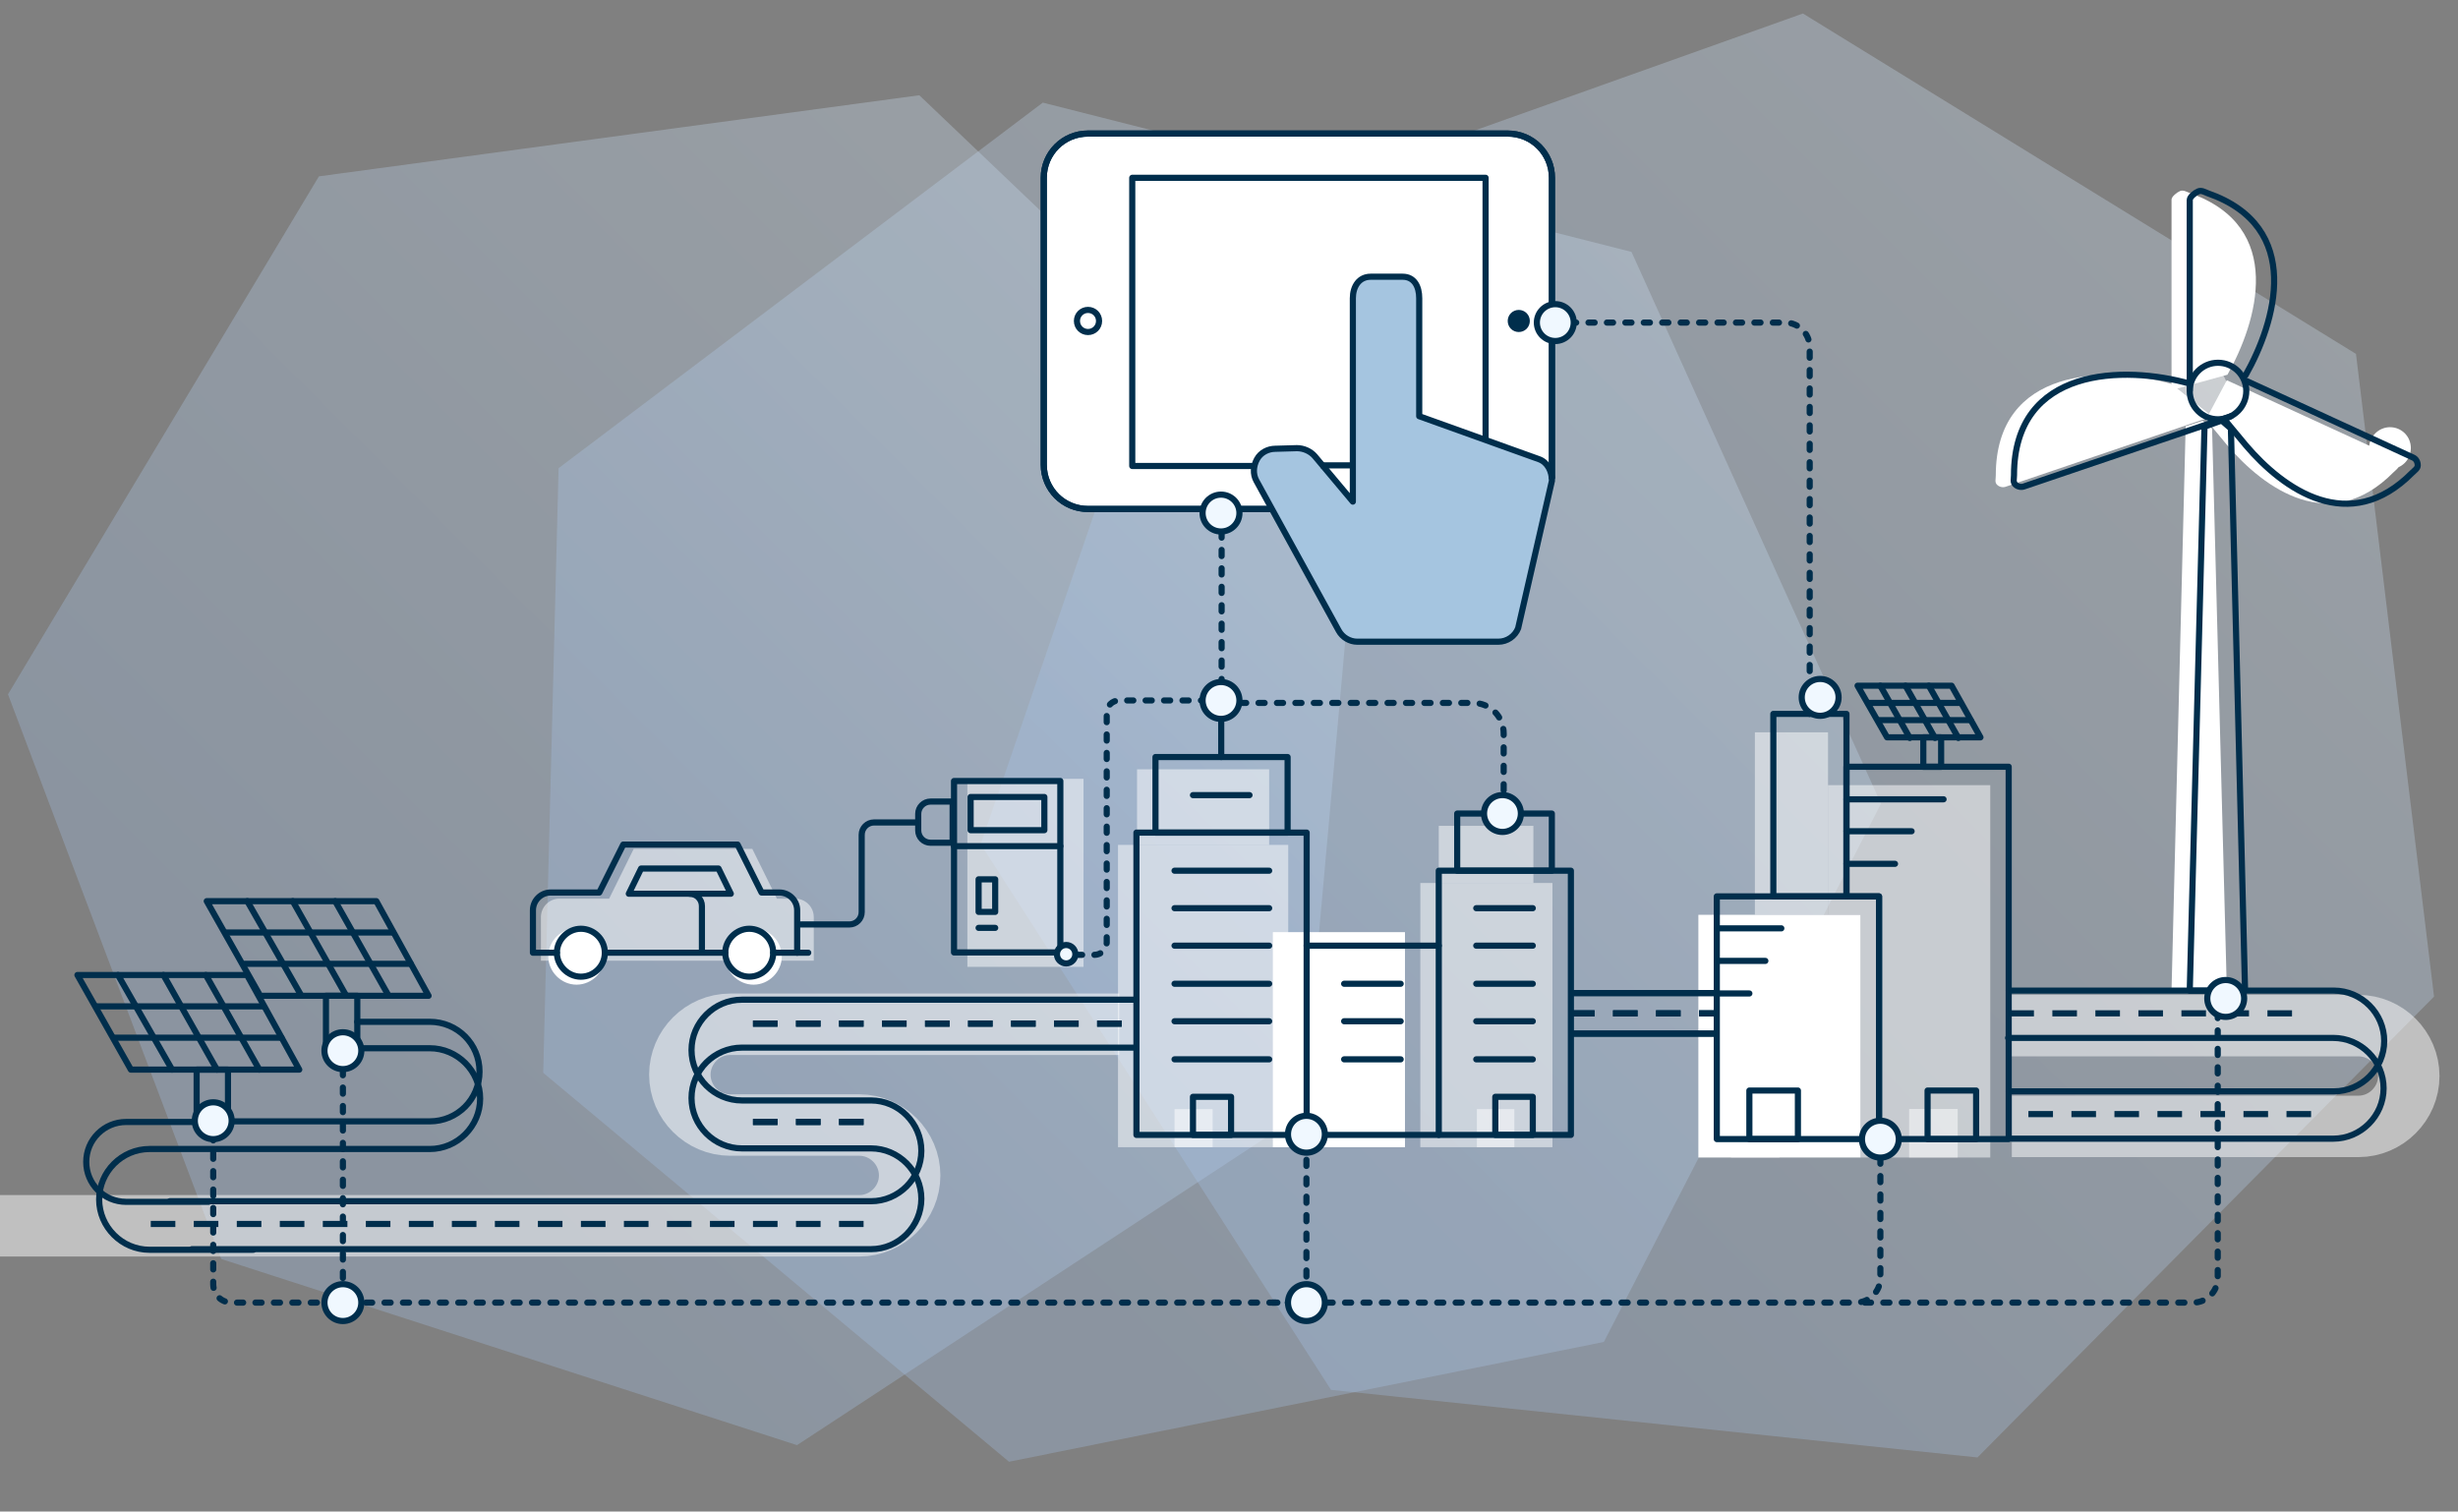 <svg width="400" height="246" id="Layer_1" xmlns="http://www.w3.org/2000/svg" viewBox="0 0 400 246"><rect x="0" y="0" width="400" height="246" fill="#808080" stroke="none"/><style>.st3{opacity:.5;enable-background:new}.st3,.st4{fill:#fff}.st5{opacity:.5;fill:none;stroke:#fff;stroke-width:10;stroke-linejoin:round;enable-background:new}.st6{stroke-dasharray:3,4,3,4}.st6,.st7{fill:none;stroke:#002e4c;stroke-linecap:square}.st9{fill:none;stroke-linecap:round}.st11,.st12,.st13,.st9{stroke:#002e4c;stroke-linejoin:round}.st11{fill:none}.st12,.st13{stroke-linecap:round}.st12{stroke-dasharray:1,2;fill:none}.st13{fill:#f0f8ff}</style><g id="assets_x2F_images_x2F_svg-raw_x2F_illu-mehrwert-konnektor"><linearGradient id="Polygon-Copy-2_1_" gradientUnits="userSpaceOnUse" x1="56.408" y1="180.463" x2="211.636" y2="25.235"><stop offset="0" stop-color="#a5c5ed"/><stop offset="1" stop-color="#ddeefd"/></linearGradient><path id="Polygon-Copy-2" opacity=".3" fill="url(#Polygon-Copy-2_1_)" d="M149.6 15.5l71.2 67.9-8.8 97.8-82.3 54L36 204.9 1.3 113l50.6-84.3z"/><linearGradient id="Polygon-Copy_1_" gradientUnits="userSpaceOnUse" x1="142.19" y1="181.064" x2="296.132" y2="27.122"><stop offset="0" stop-color="#a5c5ed"/><stop offset="1" stop-color="#ddeefd"/></linearGradient><path id="Polygon-Copy" opacity=".3" fill="url(#Polygon-Copy_1_)" d="M265.5 41l40.6 89.8-45.1 87.6-96.8 19.5-75.8-63.3 2.5-98.4 78.8-59.5z"/><linearGradient id="Polygon_1_" gradientUnits="userSpaceOnUse" x1="217.613" y1="177.688" x2="384.798" y2="10.503"><stop offset="0" stop-color="#a5c5ed"/><stop offset="1" stop-color="#ddeefd"/></linearGradient><path id="Polygon" opacity=".3" fill="url(#Polygon_1_)" d="M293.4 2.2l90 55.4 12.7 104.6-74.3 75-105.2-11-57-88.8 34.2-99.7z"/><g id="Illu" transform="translate(-1.5 20)"><g id="Fill" transform="translate(0 .467)"><g id="City" transform="translate(0 9.33)"><g id="Buildings" transform="translate(182.649)"><g id="Group" transform="translate(.488 94.911)"><path id="Stroke-5515" class="st3" d="M28 12.8H.3V62H28z"/><path id="Stroke-5516" class="st3" d="M24.9 12.8H3.4V.5h21.5z"/><path id="Stroke-5518" class="st3" d="M71 62H49.5V19H71z"/><path id="Stroke-5518-Copy" class="st4" d="M47 62H25.5V27H47z"/><path id="Stroke-5519" class="st3" d="M67.9 19H52.5V9.7h15.4z"/><path id="Stroke-5537" class="st3" d="M15.7 55.8H9.5V62h6.2z"/><path id="Stroke-5538" class="st3" d="M64.8 62h-6.1v-6.2h6.1z"/></g><g id="Group_1_" transform="translate(94.933 .49)"><path id="Stroke-5444" class="st4" d="M26.7 158.1H.3v-39.5h26.4z"/><path id="Stroke-5487" class="st3" d="M21.4 88.9H9.5v29.7h11.9z"/><path id="Stroke-5445" class="st3" d="M47.8 158.1H26.7v-39.5h-5.3V97.5h26.4z"/><path id="Stroke-2815" class="st4" d="M83.9 37.5L50.4 48.9c-.5.2-1.1.1-1.5-.3-.4-.4-.2-.9-.2-1.5 0-17.7 18-17.9 28.6-14.9"/><path id="Stroke-2816" class="st4" d="M77.3 33.2v-31c0-.5.9-1.2 1.4-1.4.5-.2 1 .1 1.5.3 15.8 5.5 11 21.1 6.2 29.6"/><path id="Stroke-2817" class="st4" d="M86.3 31.6l27.2 12.5c.5.2.8.7.8 1.3 0 .5-.5.8-.9 1.2-10.2 10.3-20.9 2.8-27.1-4.5L82.9 38"/><path id="Stroke-2819" class="st4" d="M86.3 130.9h-9l2.3-91.8 2.8-.9 1.5 1.3z"/><circle id="Oval" class="st3" cx="81.9" cy="33.4" r="4.6"/><path id="Stroke-5446" class="st3" d="M42.5 150.2h-7.9v7.9h7.9z"/><path id="Stroke-5447" class="st3" d="M13.5 150.2H5.6v7.9h7.9z"/></g></g><g id="Streets" transform="translate(0 129.55)"><g id="Stroke-144-_x2B_-Stroke-145" transform="translate(.034 5.554)"><path id="Stroke-144" class="st5" d="M.9 34.6h140.4c4.5 0 8.2-3.7 8.2-8.2 0-4.5-3.7-8.2-8.2-8.2h-21c-4.5 0-8.2-3.7-8.2-8.2 0-4.5 3.7-8.2 8.2-8.2h63.3"/><path id="Line-2" class="st6" d="M183.5 1.7h-61.9"/><path id="Line-2-Copy-2" class="st6" d="M141.5 17.7h-18.8"/></g><g id="Stroke-144-_x2B_-Stroke-145-Copy" transform="translate(256.89 .475)"><path id="Stroke-144-Copy" class="st5" d="M72 23.5h56.4c4.5 0 8.2-3.7 8.2-8.2 0-4.5-3.7-8.2-8.2-8.2H71.7"/><path id="Line-4" class="st7" d="M.6 1.8h23.2"/><path id="Line-4-Copy" class="st7" d="M.6 8.4h23.2"/><path id="Line-4-Copy-2" class="st6" d="M.6 5.1h23.2"/></g></g></g><g id="Connectors" transform="translate(386.486 49)"><g id="Group-Copy-2" transform="translate(.44 .06)"><path id="Stroke-948-Copy-6" class="st4" d="M6.9 3.4c0 1.9-1.5 3.4-3.4 3.4S.1 5.3.1 3.4 1.7 0 3.5 0c1.9 0 3.4 1.5 3.4 3.4z"/></g></g><g id="Tablet" transform="translate(171.055 .971)"><path id="Stroke-749-Copy" class="st4" d="M7.5 61.4c-4 0-7.2-3.2-7.2-7.2V7.5C.3 3.5 3.5.3 7.5.3h68.3c4 0 7.2 3.2 7.2 7.2v44.9c0 5-4 9-9 9H7.5z"/><path id="Stroke-752" d="M61.4 46.3V27.1c0-1.9-.8-3.5-2.7-3.5h-5.2c-1.9 0-2.9 1.6-2.9 3.5v33.1l-6.2-7.4c-.7-.8-1.8-1.3-2.9-1.3l-3.5.1c-1.2 0-2.4.6-3 1.7-.6 1.1-.7 2.4-.1 3.5l13.4 24.4c.6 1.1 1.8 1.8 3 1.8h23c1.4 0 2.7-.9 3.2-2.2l5.5-24c0-1.5-.7-3-2.1-3.5l-19.5-7z" fill="#a5c5e0"/></g></g><g id="Strokes" transform="translate(13 .467)"><g id="Tablet_1_" transform="translate(158.055 .971)"><path id="Stroke-749" class="st9" d="M37.1 61.4H7.5c-4 0-7.2-3.2-7.2-7.2V7.5C.3 3.5 3.5.3 7.5.3h68.3c4 0 7.2 3.2 7.2 7.2v48.8"/><path id="Stroke-749-Copy_1_" class="st9" d="M37.1 61.4H7.5c-4 0-7.2-3.2-7.2-7.2V7.5C.3 3.5 3.5.3 7.5.3h68.3c4 0 7.2 3.2 7.2 7.2v48.8"/><path id="Stroke-750" class="st9" d="M34.5 54.4H14.7V7.5h57.5v42.6"/><path id="Line" class="st7" d="M45.9 54.3H50"/><path id="Fill-751" d="M77.6 29c-1 0-1.8.8-1.8 1.8s.8 1.8 1.8 1.8 1.8-.8 1.8-1.8-.8-1.8-1.8-1.8" fill="#002e4c"/><path id="Stroke-752_1_" class="st11" d="M61.4 46.3V27.1c0-1.9-.8-3.5-2.7-3.5h-5.2c-1.9 0-2.9 1.6-2.9 3.5v33.1l-6.2-7.4c-.7-.8-1.8-1.3-2.9-1.3l-3.5.1c-1.2 0-2.4.6-3 1.7-.6 1.1-.7 2.4-.1 3.5l13.4 24.4c.6 1.1 1.8 1.8 3 1.8h23c1.4 0 2.7-.9 3.2-2.2l5.5-24c0-1.5-.7-3-2.1-3.5l-19.5-7z"/><path id="Stroke-753" class="st11" d="M9.3 30.8c0 1-.8 1.8-1.8 1.8s-1.8-.8-1.8-1.8.8-1.8 1.8-1.8 1.8.8 1.8 1.8z"/></g><g id="City_1_" transform="translate(2 90.33)"><g id="Buildings_1_" transform="translate(170.649)"><g id="Group_2_" transform="translate(.488 2.911)"><path id="Stroke-5515_1_" class="st9" d="M28 21.8H.3V71H28z"/><path id="Stroke-5517" class="st9" d="M14.1 9.5V.3"/><path id="Stroke-5516_1_" class="st9" d="M24.9 21.8H3.4V9.5h21.5z"/><path id="Stroke-5518_1_" class="st9" d="M71 71H49.5V28H71z"/><path id="Stroke-5519_1_" class="st9" d="M67.9 28H52.5v-9.3h15.4z"/><path id="Stroke-5520" class="st9" d="M28 40.2h21.5"/><path id="Stroke-5521" class="st9" d="M28 71h21.5"/><path id="Stroke-5522" class="st9" d="M9.5 15.7h9.2"/><path id="Stroke-5523" class="st9" d="M6.5 28h15.4"/><path id="Stroke-5524" class="st9" d="M6.5 34.1h15.4"/><path id="Stroke-5525" class="st9" d="M6.5 40.2h15.4"/><path id="Stroke-5526" class="st9" d="M6.5 46.4h15.4"/><path id="Stroke-5527" class="st9" d="M6.5 52.5h15.4"/><path id="Stroke-5528" class="st9" d="M6.5 58.7h15.4"/><path id="Stroke-5529" class="st9" d="M55.6 34.1h9.2"/><path id="Stroke-5530" class="st9" d="M55.6 40.2h9.2"/><path id="Stroke-5531" class="st9" d="M55.6 46.4h9.2"/><path id="Stroke-5532" class="st9" d="M55.6 52.5h9.2"/><path id="Stroke-5533" class="st9" d="M55.6 58.7h9.2"/><path id="Stroke-5534" class="st9" d="M34.1 46.4h9.2"/><path id="Stroke-5535" class="st9" d="M34.1 52.5h9.2"/><path id="Stroke-5536" class="st9" d="M34.1 58.7h9.2"/><path id="Stroke-5537_1_" class="st9" d="M15.7 64.8H9.5V71h6.2z"/><path id="Stroke-5538_1_" class="st9" d="M64.8 71h-6.1v-6.2h6.1z"/></g><g id="Group_3_" transform="translate(94.933 1.49)"><path id="Stroke-5444_1_" class="st9" d="M26.7 73.1H.3V33.6h26.4z"/><path id="Stroke-5487_1_" class="st9" d="M21.4 3.9H9.5v29.7h11.9z"/><path id="Stroke-5488" class="st9" d="M15.4 3.9v-3"/><path id="Stroke-5445_1_" class="st9" d="M47.8 73.1H26.7V33.6h-5.3V12.5h26.4z"/><path id="Stroke-5446_1_" class="st9" d="M42.5 65.2h-7.9v7.9h7.9z"/><path id="Stroke-5447_1_" class="st9" d="M13.5 65.2H5.6v7.9h7.9z"/><path id="Stroke-5448" class="st9" d="M.3 38.8h10.5"/><path id="Stroke-5449" class="st9" d="M.3 44.1h7.9"/><path id="Stroke-5450" class="st9" d="M21.4 23H32"/><path id="Stroke-5451" class="st9" d="M21.4 17.8h15.8"/><path id="Stroke-5452" class="st9" d="M21.4 28.3h7.9"/><path id="Stroke-5453" class="st9" d="M.3 49.4h5.3"/></g><g id="Group_4_" transform="translate(117.84 .604)"><path id="Stroke-2809" class="st9" d="M15.6.2l4.7 8.4H5.1L.3.2z"/><path id="Stroke-2810" class="st9" d="M13.9 8.6H11v4.8h2.9z"/><path id="Stroke-2812" class="st9" d="M11.9.2l4.8 8.5"/><path id="Stroke-2812-Copy" class="st9" d="M8.1.2l4.8 8.5"/><path id="Stroke-2812-Copy-2" class="st9" d="M4 .2l4.8 8.5"/><path id="Stroke-2813" class="st9" d="M2 3h15.1"/><path id="Stroke-2814" class="st9" d="M3.7 5.8h15"/></g></g><g id="Streets_1_" transform="translate(0 48.55)"><g id="Stroke-144-_x2B_-Stroke-145_1_" transform="translate(.034 2.554)"><path id="Stroke-144_1_" class="st9" d="M14.1 33.6h114.1c4.5 0 8.2-3.7 8.2-8.2 0-4.5-3.7-8.2-8.2-8.2h-21c-4.5 0-8.2-3.7-8.2-8.2 0-4.5 3.7-8.2 8.2-8.2h64.2"/><path id="Stroke-144-Copy-2" class="st9" d="M40.3 8.7h16.1c4.5 0 8.2 3.7 8.2 8.2 0 4.5-3.7 8.2-8.2 8.2H10.8c-4.5 0-8.2 3.7-8.2 8.2 0 4.5 3.7 8.2 8.2 8.2h16.9"/><path id="Stroke-144-Copy-4" class="st9" d="M18.5 20.7H7c-3.6 0-6.5 2.9-6.5 6.5s2.9 6.5 6.5 6.5h13.4"/><path id="Stroke-144-Copy-5" class="st9" d="M24.1 20.6h32.3c4.5 0 8.1-3.6 8.1-8.1s-3.6-8.1-8.1-8.1H44.6"/><path id="Stroke-144-Copy_1_" class="st9" d="M17.7 41.4h110.5c4.5 0 8.2-3.7 8.2-8.2 0-4.5-3.7-8.2-8.2-8.2h-21c-4.5 0-8.2-3.7-8.2-8.2 0-4.5 3.7-8.2 8.2-8.2h63.9"/><path id="Line-2_1_" class="st6" d="M168.5 4.7h-61.9"/><path id="Line-2-Copy" class="st6" d="M126.5 37.3H10.4"/><path id="Line-2-Copy-2_1_" class="st6" d="M126.5 20.7h-18.8"/></g><g id="Stroke-144-_x2B_-Stroke-145-Copy_1_" transform="translate(241.89 .475)"><path id="Stroke-144_2_" class="st9" d="M71.5 17.8h52.9c4.5 0 8.2-3.7 8.2-8.2 0-4.5-3.7-8.2-8.2-8.2H71.5"/><path id="Stroke-144-Copy_2_" class="st9" d="M72 25.5h52.3c4.5 0 8.2-3.7 8.2-8.2 0-4.5-3.7-8.2-8.2-8.2H71.4"/><path id="Line-4_1_" class="st7" d="M.6 1.8h23.2"/><path id="Line-4-Copy_1_" class="st7" d="M.6 8.4h23.2"/><path id="Line-4-Copy-2_1_" class="st6" d="M.6 5.1h23.2"/><path id="Line-2-Copy_1_" class="st6" d="M120.2 21.5h-45"/><path id="Line-2-Copy-2_2_" class="st6" d="M117.1 5.1H71.6"/></g></g></g><g id="Wind-Turbine" transform="translate(315.547 10.474)"><path id="Stroke-2815_1_" class="st9" d="M36 36.8L2.4 48.2c-.5.2-1.1.1-1.5-.3-.4-.4-.2-.9-.2-1.5 0-17.7 18-17.9 28.6-14.9"/><path id="Stroke-2816_1_" class="st9" d="M29.3 32.6v-31c0-.5.9-1.2 1.4-1.4.5-.2 1 .1 1.5.3C48 6 43.2 21.6 38.4 30.1"/><path id="Stroke-2817_1_" class="st9" d="M38.4 31l27.2 12.5c.5.2.8.7.8 1.3 0 .5-.5.8-.9 1.2-10.2 10.3-20.9 2.8-27.1-4.5L35 37.4"/><path id="Stroke-2819_1_" class="st9" d="M38.3 130.3h-9l2.4-91.8 2.8-1 1.5 1.3z"/><circle id="Oval_1_" class="st9" cx="33.9" cy="32.7" r="4.6"/></g><g id="e-auto" transform="translate(74.226 84.971)"><g id="car" transform="translate(0 20.318)"><path id="Stroke-1553" class="st3" d="M46.7 30.6v-7.1c0-1.7-1.4-3-3-3h-3l-4-8.1H17.4l-4 8.1H5.3c-1.7 0-3 1.4-3 3v7.1h44.4z"/><path id="Stroke-376" class="st3" d="M90.6 31.6H71.7V1h18.9z"/><path id="Stroke-1549" class="st4" d="M12.7 29.9c0 2.5-2.1 4.6-4.6 4.6s-4.6-2.1-4.6-4.6 2.1-4.6 4.6-4.6 4.6 2.1 4.6 4.6z"/><path id="Stroke-1551" class="st4" d="M41.5 29.9c0 2.5-2.1 4.6-4.6 4.6-2.5 0-4.6-2.1-4.6-4.6s2.1-4.6 4.6-4.6c2.5 0 4.6 2.1 4.6 4.6z"/><path id="Stroke-1549_1_" class="st9" d="M12.7 29.3c0 2.2-1.8 3.9-3.9 3.9s-3.9-1.8-3.9-3.9 1.8-3.9 3.9-3.9 3.9 1.7 3.9 3.9z"/><path id="Stroke-1550" class="st9" d="M40.1 29.3h5.7"/><path id="Stroke-1551_1_" class="st9" d="M40.1 29.3c0 2.2-1.8 3.9-3.9 3.9s-3.9-1.8-3.9-3.9 1.8-3.9 3.9-3.9 3.9 1.7 3.9 3.9z"/><path id="Stroke-1552" class="st9" d="M12.7 29.3h19.6"/><path id="Stroke-1553_1_" class="st9" d="M44 29.3v-6.9c0-1.6-1.3-2.9-2.9-2.9h-2.9l-3.9-7.8H15.7l-3.9 7.8H3.9c-1.6 0-2.9 1.3-2.9 2.9v6.9h3.9"/><path id="Path-4" class="st9" d="M44.6 24.7h7.9c1.1 0 2-.9 2-2V10.1c0-1.1.9-2 2-2h7"/><path id="Rectangle" class="st9" d="M65.7 4.7h3.6v6.7h-3.6c-1.1 0-2-.9-2-2V6.7c0-1.1.9-2 2-2z"/><path id="Stroke-1554" class="st9" d="M16.6 19.7l2-4.1h12.6l2 4.1z"/><path id="Path" class="st9" d="M26.5 19.7c1.1 0 2 .9 2 2v7.2"/></g><g id="Group_5_" transform="matrix(-1 0 0 1 87.526 20.973)"><path id="Stroke-376_1_" class="st9" d="M18 28.6H.7V.7H18z"/><path id="Stroke-378" class="st9" d="M14 16.7h-2.7V22H14z"/><path id="Stroke-382" class="st9" d="M.7 11.3H18"/><path id="Stroke-383" class="st9" d="M15.3 8.7h-12V3.3h12z"/><path id="Stroke-384" class="st9" d="M11.3 24.6H14"/></g></g><g id="Group-2" transform="translate(0 125.444)"><g id="Group_6_" transform="translate(.5 12.472)"><path id="Stroke-2809_1_" class="st9" d="M28.2.3l8.5 15.4H9.3L.6.3z"/><path id="Stroke-2810_1_" class="st9" d="M25.1 15.7H20v8.5h5.1z"/><path id="Stroke-2812_1_" class="st9" d="M21.5.3l8.7 15.4"/><path id="Stroke-2812-Copy_1_" class="st9" d="M14.6.3l8.7 15.4"/><path id="Stroke-2812-Copy-2_1_" class="st9" d="M7.2.3L16 15.7"/><path id="Stroke-2813_1_" class="st9" d="M3.6 5.4h27.3"/><path id="Stroke-2814_1_" class="st9" d="M6.6 10.5h27.2"/></g><g id="Group-Copy" transform="translate(21.544 .454)"><path id="Stroke-2809_2_" class="st9" d="M28.2.3l8.5 15.4H9.3L.6.3z"/><path id="Stroke-2810_2_" class="st9" d="M25.1 15.7H20v8.5h5.1z"/><path id="Stroke-2812_2_" class="st9" d="M21.5.3l8.7 15.4"/><path id="Stroke-2812-Copy_2_" class="st9" d="M14.6.3l8.7 15.4"/><path id="Stroke-2812-Copy-2_2_" class="st9" d="M7.2.3L16 15.7"/><path id="Stroke-2813_2_" class="st9" d="M3.8 5.4h27.1"/><path id="Stroke-2814_2_" class="st9" d="M6.8 10.5h27"/></g></g></g><g id="connectors" transform="translate(32.5 29)"><path id="Path-5" class="st12" d="M24.8 122v41"/><path id="Path-5-Copy" class="st12" d="M167.8 34.5V67"/><path id="Path-2" class="st12" d="M144.1 106.4h3c1.1 0 2-.9 2-2V67c0-1.1.9-2 2-2H167"/><path id="Path-3" class="st12" d="M3.7 135.6V160c0 1.7 1.3 3 3 3h171.9c1.7 0 3-1.3 3-3v-23.2"/><path id="Path-6" class="st12" d="M275 136.4V159c0 2.2-1.8 4-4 4h-94.9"/><path id="Path-6-Copy" class="st12" d="M329.9 112.7V159c0 2.2-1.8 4-4 4h-54.8"/><path id="Path-8" class="st12" d="M167.8 65.4h40.9c2.8 0 5 2.2 5 5v13.1"/><path id="Path-7" class="st12" d="M221.5 3.5h38c2.2 0 4 1.8 4 4v55.8"/><circle id="Oval-Copy" class="st13" cx="24.8" cy="122" r="3"/><circle id="Oval-Copy-5" class="st13" cx="3.7" cy="133.4" r="3"/><circle id="Oval-Copy-3" class="st13" cx="142.5" cy="106.3" r="1.5"/><circle id="Oval-Copy-4" class="st13" cx="167.7" cy="65" r="3"/><circle id="Oval-Copy-10" class="st13" cx="213.5" cy="83.4" r="3"/><circle id="Oval-Copy-11" class="st13" cx="265.2" cy="64.5" r="3"/><circle id="Oval-Copy-14" class="st13" cx="331.2" cy="113.5" r="3"/><circle id="Oval-Copy-12" class="st13" cx="222.1" cy="3.5" r="3"/><circle id="Oval-Copy-13" class="st13" cx="167.7" cy="34.5" r="3"/><circle id="Oval-Copy-6" class="st13" cx="181.6" cy="135.6" r="3"/><circle id="Oval-Copy-9" class="st13" cx="181.6" cy="163" r="3"/><circle id="Oval-Copy-8" class="st13" cx="275" cy="136.4" r="3"/><circle id="Oval-Copy-7" class="st13" cx="24.8" cy="163" r="3"/></g></g></g></svg>